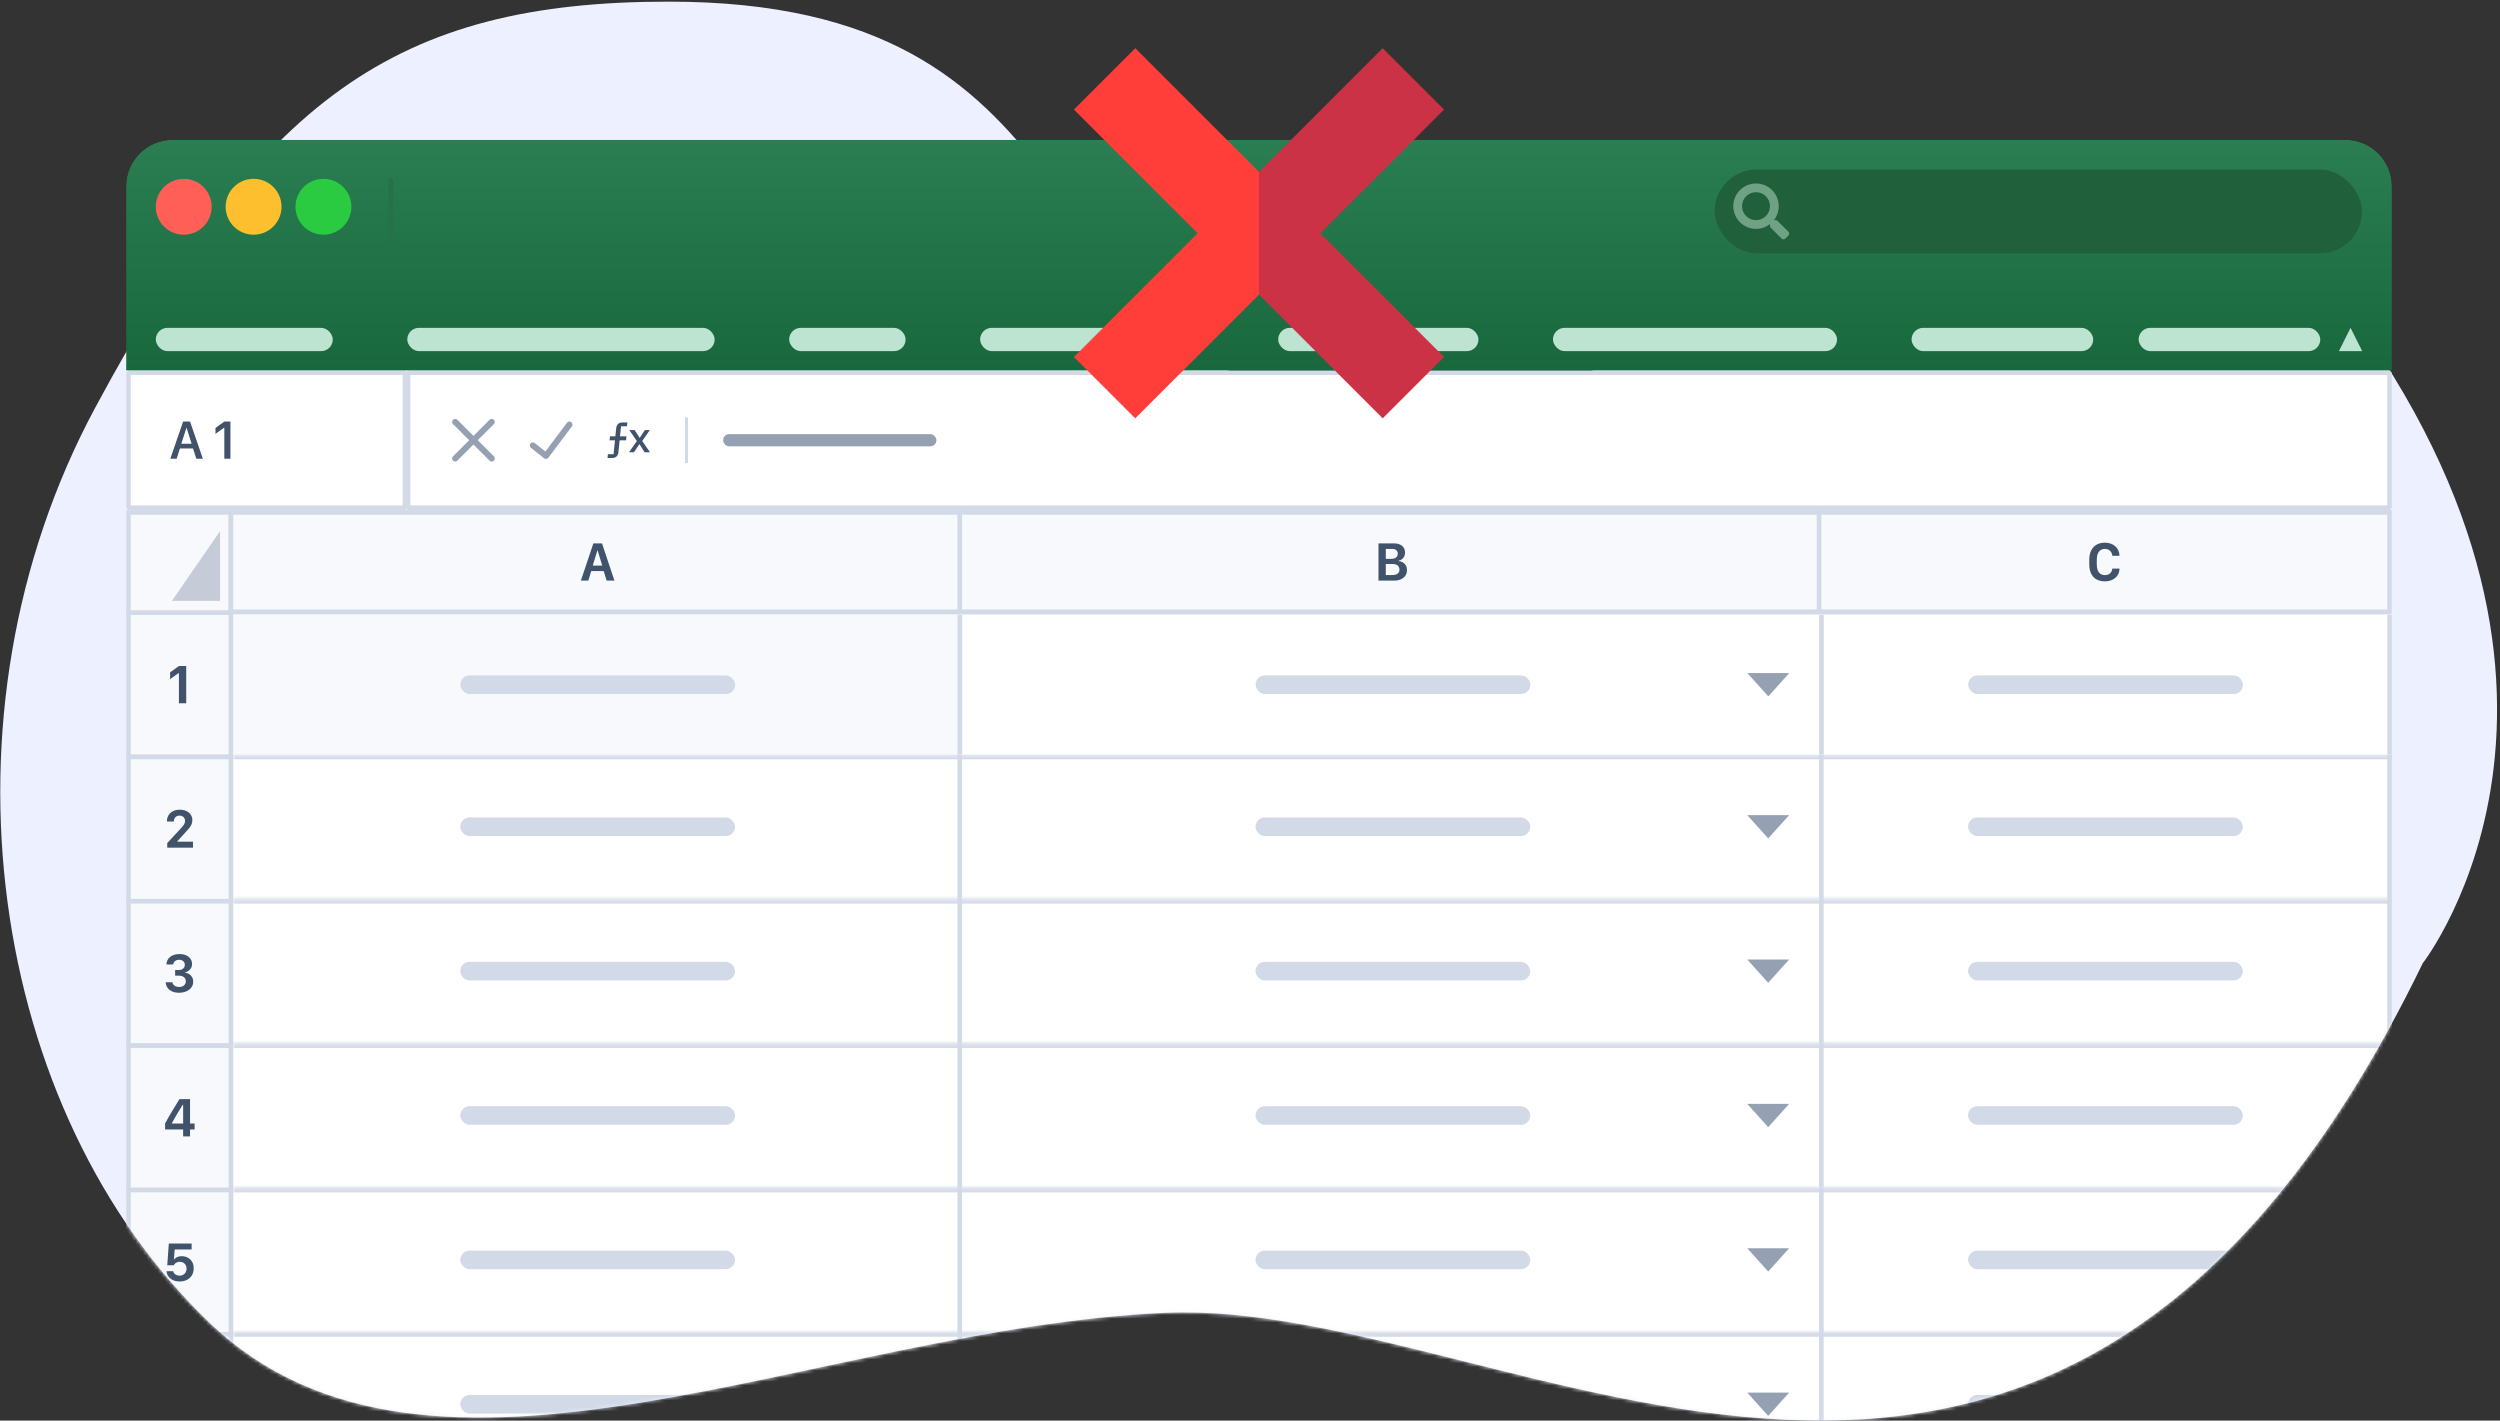 <svg xmlns="http://www.w3.org/2000/svg" width="674" height="383" viewBox="0 0 674 383" fill="none"><rect x="0" y="0" width="674" height="383" fill="#333333" stroke="none"/><path d="M653.187 259.666C653.187 259.666 714.039 181.862 623.57 71.052C543.711 -26.832 455.713 136.624 352.584 108.595C276.004 87.782 296.852 0.441 180.236 0.442C106.398 0.442 70.314 26.845 25.648 109.948C-19.017 193.051 -2.979 299.858 56.569 356.705C116.117 413.551 220.33 358.082 314.231 353.932C408.132 349.783 552.839 466.388 653.187 259.666Z" fill="#ECF0FF"></path><g clip-path="url(#clip0_110_327)"><mask id="mask0_110_327" style="mask-type:alpha" maskUnits="userSpaceOnUse" x="0" y="-10" width="691" height="393"><path d="M653.187 259.666C653.187 259.666 739.686 142.594 649.217 31.784C569.358 -66.1 498.414 43.667 395.285 15.637C318.705 -5.176 209.53 24.444 92.914 24.444C19.076 24.445 26.128 39.856 26.128 114.715C-18.537 197.818 -2.979 299.859 56.569 356.705C116.117 413.551 220.33 358.082 314.231 353.933C408.131 349.783 552.839 466.388 653.187 259.666Z" fill="#ECF0FF"></path></mask><g mask="url(#mask0_110_327)"><g clip-path="url(#clip1_110_327)"><mask id="path-4-inside-1_110_327" fill="white"><path d="M62.879 203.436H644.848V242.359H62.879V203.436Z"></path></mask><rect x="62.251" y="202.808" width="197.757" height="40.179" fill="white"></rect><rect x="62.251" y="202.808" width="197.757" height="40.179" stroke="#D2DAE7" stroke-width="1.256" stroke-miterlimit="0" stroke-linejoin="bevel"></rect><rect x="124.089" y="220.386" width="74.08" height="5.022" rx="2.511" fill="#D2DAE7"></rect><rect x="258.752" y="202.808" width="233.541" height="40.179" fill="white"></rect><rect x="258.752" y="202.808" width="233.541" height="40.179" stroke="#D2DAE7" stroke-width="1.256"></rect><rect x="338.482" y="220.386" width="74.08" height="5.022" rx="2.511" fill="#D2DAE7"></rect><path fill-rule="evenodd" clip-rule="evenodd" d="M476.706 226.036L482.356 219.758H471.056L476.706 226.036Z" fill="#95A1B2"></path><rect x="491.037" y="202.808" width="153.183" height="40.179" fill="white"></rect><rect x="491.037" y="202.808" width="153.183" height="40.179" stroke="#D2DAE7" stroke-width="1.256" stroke-miterlimit="0" stroke-linejoin="bevel"></rect><rect x="530.589" y="220.386" width="74.08" height="5.022" rx="2.511" fill="#D2DAE7"></rect></g><path d="M62.879 204.691H644.848V202.18H62.879V204.691Z" fill="#D2DAE7" mask="url(#path-4-inside-1_110_327)"></path><g clip-path="url(#clip2_110_327)"><mask id="path-13-inside-2_110_327" fill="white"><path d="M62.879 242.359H644.848V281.283H62.879V242.359Z"></path></mask><rect x="62.251" y="241.731" width="197.757" height="40.179" fill="white"></rect><rect x="62.251" y="241.731" width="197.757" height="40.179" stroke="#D2DAE7" stroke-width="1.256" stroke-miterlimit="0" stroke-linejoin="bevel"></rect><rect x="124.089" y="259.31" width="74.08" height="5.022" rx="2.511" fill="#D2DAE7"></rect><rect x="258.752" y="241.731" width="233.541" height="40.179" fill="white"></rect><rect x="258.752" y="241.731" width="233.541" height="40.179" stroke="#D2DAE7" stroke-width="1.256"></rect><rect x="338.482" y="259.31" width="74.08" height="5.022" rx="2.511" fill="#D2DAE7"></rect><path fill-rule="evenodd" clip-rule="evenodd" d="M476.706 264.96L482.356 258.682H471.056L476.706 264.96Z" fill="#95A1B2"></path><rect x="491.037" y="241.731" width="153.183" height="40.179" fill="white"></rect><rect x="491.037" y="241.731" width="153.183" height="40.179" stroke="#D2DAE7" stroke-width="1.256" stroke-miterlimit="0" stroke-linejoin="bevel"></rect><rect x="530.589" y="259.31" width="74.08" height="5.022" rx="2.511" fill="#D2DAE7"></rect></g><path d="M62.879 243.615H644.848V241.104H62.879V243.615Z" fill="#D2DAE7" mask="url(#path-13-inside-2_110_327)"></path><g clip-path="url(#clip3_110_327)"><mask id="path-22-inside-3_110_327" fill="white"><path d="M62.879 281.283H644.848V320.206H62.879V281.283Z"></path></mask><rect x="62.251" y="280.655" width="197.757" height="40.179" fill="white"></rect><rect x="62.251" y="280.655" width="197.757" height="40.179" stroke="#D2DAE7" stroke-width="1.256" stroke-miterlimit="0" stroke-linejoin="bevel"></rect><rect x="124.089" y="298.233" width="74.08" height="5.022" rx="2.511" fill="#D2DAE7"></rect><rect x="258.752" y="280.655" width="233.541" height="40.179" fill="white"></rect><rect x="258.752" y="280.655" width="233.541" height="40.179" stroke="#D2DAE7" stroke-width="1.256"></rect><rect x="338.482" y="298.233" width="74.08" height="5.022" rx="2.511" fill="#D2DAE7"></rect><path fill-rule="evenodd" clip-rule="evenodd" d="M476.706 303.883L482.356 297.605H471.056L476.706 303.883Z" fill="#95A1B2"></path><rect x="491.037" y="280.655" width="153.183" height="40.179" fill="white"></rect><rect x="491.037" y="280.655" width="153.183" height="40.179" stroke="#D2DAE7" stroke-width="1.256" stroke-miterlimit="0" stroke-linejoin="bevel"></rect><rect x="530.589" y="298.233" width="74.08" height="5.022" rx="2.511" fill="#D2DAE7"></rect></g><path d="M62.879 282.538H644.848V280.027H62.879V282.538Z" fill="#D2DAE7" mask="url(#path-22-inside-3_110_327)"></path><g clip-path="url(#clip4_110_327)"><mask id="path-31-inside-4_110_327" fill="white"><path d="M62.879 320.206H644.848V359.13H62.879V320.206Z"></path></mask><rect x="62.251" y="319.578" width="197.757" height="40.179" fill="white"></rect><rect x="62.251" y="319.578" width="197.757" height="40.179" stroke="#D2DAE7" stroke-width="1.256" stroke-miterlimit="0" stroke-linejoin="bevel"></rect><rect x="124.089" y="337.157" width="74.08" height="5.022" rx="2.511" fill="#D2DAE7"></rect><rect x="258.752" y="319.578" width="233.541" height="40.179" fill="white"></rect><rect x="258.752" y="319.578" width="233.541" height="40.179" stroke="#D2DAE7" stroke-width="1.256"></rect><rect x="338.482" y="337.157" width="74.08" height="5.022" rx="2.511" fill="#D2DAE7"></rect><path fill-rule="evenodd" clip-rule="evenodd" d="M476.706 342.807L482.356 336.529H471.056L476.706 342.807Z" fill="#95A1B2"></path><rect x="491.037" y="319.578" width="153.183" height="40.179" fill="white"></rect><rect x="491.037" y="319.578" width="153.183" height="40.179" stroke="#D2DAE7" stroke-width="1.256" stroke-miterlimit="0" stroke-linejoin="bevel"></rect><rect x="530.589" y="337.157" width="74.08" height="5.022" rx="2.511" fill="#D2DAE7"></rect></g><path d="M62.879 321.462H644.848V318.951H62.879V321.462Z" fill="#D2DAE7" mask="url(#path-31-inside-4_110_327)"></path><g clip-path="url(#clip5_110_327)"><mask id="path-40-inside-5_110_327" fill="white"><path d="M62.879 359.13H644.848V398.053H62.879V359.13Z"></path></mask><rect x="62.251" y="358.502" width="197.757" height="40.179" fill="white"></rect><rect x="62.251" y="358.502" width="197.757" height="40.179" stroke="#D2DAE7" stroke-width="1.256" stroke-miterlimit="0" stroke-linejoin="bevel"></rect><rect x="124.089" y="376.08" width="74.08" height="5.022" rx="2.511" fill="#D2DAE7"></rect><rect x="258.752" y="358.502" width="233.541" height="40.179" fill="white"></rect><rect x="258.752" y="358.502" width="233.541" height="40.179" stroke="#D2DAE7" stroke-width="1.256"></rect><rect x="338.482" y="376.08" width="74.08" height="5.022" rx="2.511" fill="#D2DAE7"></rect><path fill-rule="evenodd" clip-rule="evenodd" d="M476.706 381.73L482.356 375.452H471.056L476.706 381.73Z" fill="#95A1B2"></path><rect x="491.037" y="358.502" width="153.183" height="40.179" fill="white"></rect><rect x="491.037" y="358.502" width="153.183" height="40.179" stroke="#D2DAE7" stroke-width="1.256" stroke-miterlimit="0" stroke-linejoin="bevel"></rect><rect x="530.589" y="376.08" width="74.08" height="5.022" rx="2.511" fill="#D2DAE7"></rect></g><path d="M62.879 360.385H644.848V357.874H62.879V360.385Z" fill="#D2DAE7" mask="url(#path-40-inside-5_110_327)"></path><rect x="34.628" y="165.14" width="27.623" height="38.923" fill="#F8F9FD"></rect><rect x="34.628" y="165.14" width="27.623" height="38.923" stroke="#D2DAE7" stroke-width="1.256"></rect><path d="M50.205 189.602H48.233V181.472H48.138C47.888 181.649 47.635 181.828 47.38 182.009C47.125 182.191 46.87 182.372 46.615 182.554C46.365 182.73 46.112 182.909 45.857 183.091V181.266C46.254 180.982 46.652 180.697 47.049 180.413C47.446 180.128 47.841 179.844 48.233 179.559H50.205V189.602Z" fill="#40536A"></path><rect x="34.628" y="204.063" width="27.623" height="38.923" fill="#F8F9FD"></rect><rect x="34.628" y="204.063" width="27.623" height="38.923" stroke="#D2DAE7" stroke-width="1.256"></rect><path d="M46.88 221.477H44.996V221.382C44.996 220.994 45.065 220.619 45.202 220.256C45.344 219.888 45.558 219.557 45.842 219.263C46.127 218.969 46.482 218.733 46.909 218.557C47.341 218.38 47.848 218.292 48.432 218.292C49.123 218.292 49.727 218.414 50.242 218.66C50.757 218.905 51.154 219.241 51.434 219.667C51.718 220.089 51.86 220.567 51.86 221.102C51.86 221.563 51.772 221.975 51.596 222.338C51.424 222.696 51.203 223.032 50.933 223.346C50.669 223.655 50.389 223.971 50.095 224.295L47.814 226.811V226.907H52.03V228.525H45.092V227.289L48.763 223.331C48.944 223.14 49.121 222.941 49.293 222.735C49.464 222.524 49.607 222.299 49.719 222.058C49.832 221.818 49.889 221.561 49.889 221.286C49.889 221.011 49.822 220.769 49.69 220.558C49.562 220.347 49.386 220.182 49.16 220.065C48.935 219.942 48.677 219.881 48.388 219.881C48.074 219.881 47.804 219.949 47.579 220.087C47.353 220.224 47.179 220.408 47.056 220.639C46.938 220.864 46.88 221.107 46.88 221.367C46.88 221.387 46.88 221.409 46.88 221.433C46.88 221.453 46.88 221.467 46.88 221.477Z" fill="#40536A"></path><rect x="34.628" y="242.987" width="27.623" height="38.923" fill="#F8F9FD"></rect><rect x="34.628" y="242.987" width="27.623" height="38.923" stroke="#D2DAE7" stroke-width="1.256"></rect><path d="M47.218 263.042V261.512H48.278C48.582 261.512 48.851 261.45 49.087 261.328C49.322 261.205 49.506 261.038 49.639 260.827C49.771 260.617 49.835 260.379 49.83 260.114C49.83 259.707 49.683 259.378 49.388 259.128C49.099 258.878 48.729 258.753 48.278 258.753C48.047 258.753 47.836 258.787 47.645 258.856C47.458 258.924 47.297 259.018 47.159 259.135C47.022 259.253 46.914 259.388 46.836 259.54C46.762 259.692 46.72 259.849 46.71 260.011H44.864C44.879 259.618 44.964 259.253 45.121 258.915C45.278 258.576 45.504 258.282 45.798 258.032C46.092 257.777 46.45 257.578 46.872 257.436C47.299 257.294 47.787 257.22 48.336 257.215C49.038 257.21 49.643 257.321 50.154 257.546C50.664 257.772 51.058 258.083 51.338 258.481C51.623 258.873 51.767 259.324 51.772 259.834C51.782 260.305 51.681 260.705 51.47 261.033C51.264 261.362 51.014 261.62 50.72 261.806C50.431 261.987 50.163 262.098 49.918 262.137V262.24C50.222 262.269 50.538 262.372 50.867 262.549C51.201 262.726 51.485 262.985 51.721 263.329C51.956 263.667 52.076 264.104 52.081 264.638C52.086 265.114 51.988 265.538 51.787 265.911C51.591 266.284 51.316 266.6 50.963 266.86C50.61 267.115 50.203 267.311 49.742 267.449C49.285 267.581 48.797 267.647 48.278 267.647C47.522 267.647 46.877 267.52 46.343 267.265C45.813 267.005 45.406 266.662 45.121 266.235C44.842 265.803 44.692 265.332 44.672 264.822H46.497C46.517 265.063 46.605 265.278 46.762 265.47C46.919 265.656 47.127 265.806 47.387 265.918C47.652 266.026 47.951 266.083 48.285 266.088C48.653 266.088 48.974 266.024 49.249 265.896C49.523 265.764 49.734 265.583 49.881 265.352C50.033 265.117 50.107 264.849 50.102 264.55C50.102 264.256 50.028 263.996 49.881 263.77C49.734 263.545 49.528 263.368 49.263 263.241C49.003 263.108 48.692 263.042 48.329 263.042H47.218Z" fill="#40536A"></path><rect x="34.628" y="281.911" width="27.623" height="38.923" fill="#F8F9FD"></rect><rect x="34.628" y="281.911" width="27.623" height="38.923" stroke="#D2DAE7" stroke-width="1.256"></rect><path d="M48.373 296.33H51.235V302.907H52.464V304.511H51.235V306.372H49.374V304.511H44.511V302.885C45.099 301.782 45.725 300.685 46.387 299.597C47.054 298.508 47.716 297.419 48.373 296.33ZM46.313 302.907H49.374V297.831H49.271C48.766 298.63 48.258 299.454 47.748 300.303C47.243 301.151 46.764 302.002 46.313 302.856V302.907Z" fill="#40536A"></path><rect x="34.628" y="320.834" width="27.623" height="38.923" fill="#F8F9FD"></rect><rect x="34.628" y="320.834" width="27.623" height="38.923" stroke="#D2DAE7" stroke-width="1.256"></rect><path d="M44.886 342.721H46.71C46.745 342.922 46.816 343.098 46.924 343.251C47.037 343.398 47.174 343.52 47.336 343.618C47.498 343.716 47.677 343.792 47.873 343.846C48.069 343.895 48.27 343.92 48.476 343.92C48.795 343.92 49.092 343.844 49.366 343.692C49.646 343.54 49.871 343.319 50.043 343.03C50.215 342.74 50.301 342.395 50.301 341.992C50.301 341.625 50.217 341.306 50.05 341.036C49.889 340.761 49.668 340.551 49.388 340.403C49.114 340.256 48.81 340.183 48.476 340.183C48.182 340.183 47.924 340.234 47.704 340.337C47.483 340.435 47.299 340.555 47.152 340.698C47.01 340.84 46.902 340.977 46.828 341.11H45.092L45.511 335.253H51.662V336.857H47.1L46.88 339.521H46.983C47.051 339.413 47.172 339.292 47.343 339.16C47.515 339.028 47.738 338.912 48.013 338.814C48.292 338.716 48.621 338.667 48.998 338.667C49.577 338.667 50.109 338.795 50.595 339.05C51.085 339.3 51.478 339.668 51.772 340.153C52.071 340.639 52.221 341.23 52.221 341.926C52.221 342.647 52.061 343.275 51.743 343.81C51.424 344.339 50.98 344.751 50.411 345.046C49.847 345.34 49.19 345.487 48.439 345.487C47.914 345.487 47.439 345.418 47.012 345.281C46.585 345.144 46.215 344.95 45.901 344.7C45.587 344.445 45.342 344.151 45.166 343.817C44.994 343.479 44.901 343.113 44.886 342.721Z" fill="#40536A"></path><rect x="34.628" y="359.758" width="27.623" height="37.668" fill="#F8F9FD"></rect><rect x="34.628" y="359.758" width="27.623" height="37.668" stroke="#D2DAE7" stroke-width="1.256"></rect><path d="M52.059 375.874H50.168C50.119 375.727 50.033 375.582 49.911 375.44C49.788 375.298 49.621 375.18 49.41 375.087C49.205 374.994 48.954 374.947 48.66 374.947C48.395 374.947 48.152 375.001 47.932 375.109C47.711 375.212 47.515 375.366 47.343 375.572C47.172 375.778 47.024 376.026 46.902 376.315C46.784 376.6 46.696 376.924 46.637 377.287C46.583 377.645 46.561 378.032 46.571 378.449C46.585 378.449 46.605 378.449 46.63 378.449C46.654 378.449 46.674 378.449 46.688 378.449C46.786 378.218 46.938 377.998 47.145 377.787C47.35 377.571 47.615 377.394 47.939 377.257C48.268 377.12 48.658 377.051 49.109 377.051C49.643 377.051 50.151 377.171 50.632 377.412C51.112 377.652 51.505 378.01 51.809 378.486C52.113 378.962 52.265 379.555 52.265 380.266C52.265 381.007 52.103 381.639 51.779 382.164C51.461 382.689 51.024 383.091 50.47 383.371C49.916 383.646 49.283 383.783 48.572 383.783C48.15 383.783 47.743 383.729 47.35 383.621C46.963 383.513 46.602 383.339 46.269 383.099C45.94 382.858 45.654 382.539 45.408 382.142C45.173 381.76 44.989 381.296 44.856 380.752C44.724 380.207 44.658 379.567 44.658 378.832C44.658 378.096 44.717 377.434 44.834 376.845C44.957 376.257 45.134 375.747 45.364 375.315C45.599 374.878 45.882 374.518 46.21 374.233C46.539 373.944 46.911 373.728 47.328 373.586C47.745 373.444 48.199 373.373 48.69 373.373C49.229 373.373 49.705 373.446 50.117 373.593C50.529 373.741 50.874 373.937 51.154 374.182C51.438 374.427 51.654 374.697 51.801 374.991C51.953 375.285 52.039 375.58 52.059 375.874ZM46.799 380.347C46.799 380.735 46.877 381.068 47.034 381.348C47.191 381.627 47.404 381.843 47.674 381.995C47.944 382.142 48.243 382.216 48.572 382.216C48.91 382.216 49.212 382.147 49.477 382.01C49.746 381.868 49.957 381.659 50.109 381.384C50.266 381.11 50.345 380.766 50.345 380.354C50.345 379.957 50.261 379.624 50.095 379.354C49.933 379.084 49.717 378.881 49.447 378.743C49.182 378.606 48.893 378.537 48.579 378.537C48.231 378.537 47.922 378.616 47.652 378.773C47.382 378.925 47.172 379.138 47.019 379.413C46.872 379.683 46.799 379.994 46.799 380.347Z" fill="#40536A"></path><g clip-path="url(#clip6_110_327)"><rect x="62.281" y="165.14" width="197.757" height="38.923" fill="#F8F9FD"></rect><rect x="62.281" y="165.14" width="197.757" height="38.923" stroke="#D2DAE7" stroke-width="1.256" stroke-miterlimit="0" stroke-linejoin="bevel"></rect><rect x="124.119" y="182.09" width="74.08" height="5.022" rx="2.511" fill="#D2DAE7"></rect><rect x="258.782" y="165.14" width="233.541" height="38.923" fill="white"></rect><rect x="258.782" y="165.14" width="233.541" height="38.923" stroke="#D2DAE7" stroke-width="1.256"></rect><rect x="338.512" y="182.09" width="74.08" height="5.022" rx="2.511" fill="#D2DAE7"></rect><path fill-rule="evenodd" clip-rule="evenodd" d="M476.736 187.741L482.386 181.463H471.085L476.736 187.741Z" fill="#95A1B2"></path><rect x="491.067" y="165.14" width="153.183" height="38.923" fill="white"></rect><rect x="491.067" y="165.14" width="153.183" height="38.923" stroke="#D2DAE7" stroke-width="1.256" stroke-miterlimit="0" stroke-linejoin="bevel"></rect><rect x="530.618" y="182.09" width="74.08" height="5.022" rx="2.511" fill="#D2DAE7"></rect></g><rect x="34.628" y="138.145" width="27.623" height="26.995" fill="#F8F9FD"></rect><rect x="34.628" y="138.145" width="27.623" height="26.995" stroke="#D2DAE7" stroke-width="1.256"></rect><rect x="62.251" y="138.145" width="197.757" height="26.789" fill="#F8F9FD"></rect><rect x="62.251" y="138.145" width="197.757" height="26.789" stroke="#D2DAE7" stroke-width="1.256"></rect><path d="M158.613 156.539H156.605L159.974 146.497H162.299L165.654 156.539H163.542L162.755 153.957H159.4L158.613 156.539ZM161.129 148.417H161.041L159.812 152.478H162.358L161.129 148.417Z" fill="#40536A"></path><rect x="258.752" y="138.145" width="232.913" height="26.789" fill="#F8F9FD"></rect><rect x="258.752" y="138.145" width="232.913" height="26.789" stroke="#D2DAE7" stroke-width="1.256"></rect><path d="M371.64 156.539V146.497H375.834C376.732 146.497 377.45 146.715 377.99 147.152C378.529 147.588 378.799 148.194 378.799 148.969C378.799 149.371 378.723 149.724 378.571 150.028C378.424 150.327 378.22 150.573 377.96 150.764C377.705 150.95 377.411 151.085 377.077 151.169V151.257C377.484 151.296 377.857 151.414 378.196 151.61C378.534 151.801 378.804 152.073 379.005 152.427C379.211 152.775 379.314 153.202 379.314 153.707C379.314 154.305 379.164 154.815 378.865 155.237C378.566 155.659 378.154 155.983 377.629 156.208C377.104 156.429 376.501 156.539 375.819 156.539H371.64ZM373.612 147.99V150.676H374.922C375.368 150.676 375.731 150.622 376.011 150.514C376.295 150.406 376.503 150.251 376.636 150.05C376.773 149.844 376.842 149.597 376.842 149.307C376.842 148.895 376.712 148.574 376.452 148.343C376.197 148.108 375.836 147.99 375.37 147.99H373.612ZM373.612 152.059V155.046H375.091C375.871 155.046 376.432 154.923 376.776 154.678C377.119 154.428 377.291 154.065 377.291 153.589C377.291 153.27 377.222 152.998 377.085 152.772C376.952 152.542 376.751 152.365 376.481 152.243C376.212 152.12 375.883 152.059 375.496 152.059H373.612Z" fill="#40536A"></path><rect x="490.41" y="138.145" width="153.811" height="26.789" fill="#F8F9FD"></rect><rect x="490.41" y="138.145" width="153.811" height="26.789" stroke="#D2DAE7" stroke-width="1.256"></rect><path d="M565.292 150.918V152.162C565.292 152.78 565.378 153.305 565.549 153.736C565.721 154.168 565.971 154.496 566.3 154.722C566.633 154.943 567.033 155.053 567.499 155.053C567.881 155.053 568.217 154.979 568.507 154.832C568.796 154.68 569.024 154.472 569.191 154.207C569.358 153.942 569.456 153.638 569.485 153.295H571.405C571.405 153.324 571.405 153.356 571.405 153.39C571.405 153.425 571.405 153.457 571.405 153.486C571.371 154.124 571.182 154.688 570.839 155.178C570.496 155.664 570.035 156.044 569.456 156.318C568.877 156.593 568.22 156.73 567.484 156.73C566.582 156.73 565.817 156.549 565.189 156.186C564.561 155.818 564.083 155.293 563.754 154.612C563.43 153.93 563.269 153.113 563.269 152.162V150.911C563.269 149.96 563.433 149.14 563.762 148.454C564.09 147.767 564.568 147.237 565.196 146.865C565.829 146.492 566.592 146.306 567.484 146.306C568.033 146.306 568.541 146.387 569.007 146.548C569.478 146.705 569.887 146.933 570.236 147.233C570.584 147.532 570.859 147.885 571.06 148.292C571.266 148.699 571.381 149.153 571.405 149.653C571.405 149.682 571.405 149.714 571.405 149.749C571.405 149.778 571.405 149.808 571.405 149.837H569.485C569.456 149.479 569.355 149.16 569.184 148.881C569.017 148.601 568.789 148.383 568.499 148.226C568.21 148.064 567.877 147.983 567.499 147.983C567.038 147.983 566.641 148.098 566.307 148.329C565.978 148.559 565.726 148.893 565.549 149.329C565.378 149.766 565.292 150.296 565.292 150.918Z" fill="#40536A"></path><path opacity="0.5" fill-rule="evenodd" clip-rule="evenodd" d="M59.328 143.167V162.001H46.34L59.328 143.167Z" fill="#95A1B2"></path><rect x="34.628" y="100.477" width="74.559" height="36.412" fill="white"></rect><rect x="34.628" y="100.477" width="74.559" height="36.412" stroke="#D2DAE7" stroke-width="1.256" stroke-miterlimit="0" stroke-linejoin="bevel"></rect><path d="M47.622 123.683H45.916L49.373 113.641H51.235L54.693 123.683H52.927L52.037 120.902H48.513L47.622 123.683ZM50.315 115.377H50.242L48.888 119.622H51.661L50.315 115.377ZM62.126 123.683H60.478V115.318H60.397C60.137 115.499 59.879 115.683 59.624 115.87C59.369 116.051 59.114 116.235 58.859 116.421C58.604 116.603 58.349 116.787 58.094 116.973V115.384C58.491 115.09 58.889 114.798 59.286 114.509C59.683 114.219 60.08 113.93 60.478 113.641H62.126V123.683Z" fill="#40536A"></path><path d="M132.541 122.752C133.068 122.301 133.86 122.362 134.312 122.888C134.74 123.388 134.707 124.129 134.251 124.588L134.175 124.659L129.781 128.425C129.338 128.805 128.698 128.827 128.232 128.492L128.147 128.425L123.752 124.659C123.225 124.207 123.164 123.415 123.616 122.888C124.045 122.388 124.781 122.308 125.305 122.688L125.386 122.752L128.964 125.818L132.541 122.752Z" fill="#40536A"></path><path d="M132.541 114.614C133.068 115.065 133.86 115.004 134.312 114.478C134.74 113.977 134.707 113.237 134.251 112.777L134.175 112.707L129.781 108.94C129.338 108.561 128.698 108.539 128.232 108.873L128.147 108.94L123.752 112.707C123.225 113.158 123.164 113.951 123.616 114.478C124.045 114.978 124.781 115.058 125.305 114.678L125.386 114.614L128.964 111.548L132.541 114.614Z" fill="#40536A"></path><rect x="110.009" y="100.477" width="534.211" height="36.412" fill="white"></rect><rect x="110.009" y="100.477" width="534.211" height="36.412" stroke="#D2DAE7" stroke-width="1.256" stroke-miterlimit="0" stroke-linejoin="bevel"></rect><path d="M123.242 113.124L123.294 113.172L127.643 117.521L131.992 113.172C132.313 112.851 132.833 112.851 133.154 113.172C133.458 113.476 133.474 113.959 133.202 114.282L133.154 114.334L128.805 118.683L133.154 123.031C133.475 123.352 133.475 123.873 133.154 124.193C132.85 124.497 132.367 124.513 132.044 124.241L131.992 124.193L127.643 119.845L123.294 124.193C122.974 124.514 122.453 124.514 122.132 124.193C121.829 123.889 121.813 123.407 122.084 123.084L122.132 123.031L126.481 118.683L122.132 114.334C121.812 114.013 121.812 113.493 122.132 113.172C122.42 112.885 122.866 112.855 123.187 113.082L123.242 113.124Z" fill="#95A1B2"></path><path d="M152.866 113.964C153.139 113.601 153.654 113.528 154.017 113.8C154.362 114.059 154.445 114.536 154.219 114.895L154.181 114.95L147.843 123.401C147.578 123.754 147.087 123.832 146.728 123.591L146.672 123.55L143.151 120.733C142.797 120.449 142.739 119.932 143.023 119.578C143.292 119.241 143.772 119.173 144.123 119.41L144.178 119.45L147.037 121.737L152.866 113.964Z" fill="#95A1B2"></path><path fill-rule="evenodd" clip-rule="evenodd" d="M166.244 123.042C165.968 123.326 165.569 123.468 165.048 123.468H163.794L163.897 122.444H165.416L165.795 118.706H164.335L164.45 117.636H165.899L166.129 115.428C166.175 114.975 166.336 114.607 166.612 114.323C166.888 114.04 167.287 113.898 167.808 113.898H169.143L169.028 114.922H167.44L167.153 117.636H168.89L168.786 118.706H167.049L166.727 121.95C166.681 122.394 166.52 122.759 166.244 123.042ZM172.363 119.753L170.925 121.927H169.591L171.696 118.901L169.649 115.945H171.098L172.444 118.027H172.478L173.859 115.945H175.193L173.145 118.89L175.227 121.927H173.778L172.398 119.753H172.363Z" fill="#40536A"></path><rect x="184.881" y="112.726" width="0.411" height="11.913" fill="#D2DAE7" stroke="#D2DAE7" stroke-width="0.411"></rect><rect x="194.946" y="117.04" width="57.513" height="3.286" rx="1.643" fill="#95A1B2"></rect><path d="M34 41.464C34 39.383 35.687 37.697 37.767 37.697H641.081C643.162 37.697 644.848 39.383 644.848 41.464V99.849H34V41.464Z" fill="url(#paint0_linear_110_327)"></path><circle cx="49.534" cy="55.742" r="7.534" fill="#FF5F57"></circle><circle cx="68.367" cy="55.742" r="7.534" fill="#FEBF2F"></circle><circle cx="87.201" cy="55.742" r="7.534" fill="#2ACB40"></circle><rect x="105.094" y="48.522" width="0.628" height="16.951" stroke="#24714A" stroke-width="0.628"></rect><g style="mix-blend-mode:luminosity"><rect x="462.275" y="45.697" width="174.528" height="22.601" rx="11.3" fill="#20603B"></rect><path fill-rule="evenodd" clip-rule="evenodd" d="M479.226 59.557L482.16 62.49C482.434 62.767 482.434 63.214 482.157 63.491L481.324 64.323C481.05 64.6 480.603 64.6 480.326 64.323L477.392 61.39C477.26 61.257 477.186 61.078 477.186 60.889V60.41C476.147 61.222 474.841 61.705 473.419 61.705C470.038 61.705 467.298 58.965 467.298 55.584C467.298 52.203 470.038 49.464 473.419 49.464C476.801 49.464 479.541 52.203 479.541 55.584C479.541 57.005 479.058 58.312 478.246 59.351H478.725C478.914 59.351 479.093 59.424 479.226 59.557ZM469.652 55.584C469.652 57.667 471.338 59.351 473.419 59.351C475.503 59.351 477.186 57.664 477.186 55.584C477.186 53.501 475.5 51.818 473.419 51.818C471.335 51.818 469.652 53.504 469.652 55.584Z" fill="#BEE5D1" fill-opacity="0.5"></path></g><g style="mix-blend-mode:luminosity"><rect x="42" y="88.387" width="47.713" height="6.278" rx="3.139" fill="#BDE4D1"></rect><rect x="109.802" y="88.387" width="82.869" height="6.278" rx="3.139" fill="#BDE4D1"></rect><rect x="212.761" y="88.387" width="31.39" height="6.278" rx="3.139" fill="#BDE4D1"></rect><rect x="264.241" y="88.387" width="60.269" height="6.278" rx="3.139" fill="#BDE4D1"></rect><rect x="344.599" y="88.387" width="53.991" height="6.278" rx="3.139" fill="#BDE4D1"></rect><rect x="418.679" y="88.387" width="76.591" height="6.278" rx="3.139" fill="#BDE4D1"></rect><rect x="515.36" y="88.387" width="48.968" height="6.278" rx="3.139" fill="#BDE4D1"></rect><rect x="576.579" y="88.387" width="48.968" height="6.278" rx="3.139" fill="#BDE4D1"></rect><path fill-rule="evenodd" clip-rule="evenodd" d="M633.709 88.387L630.57 94.665H636.848L633.709 88.387Z" fill="#BDE4D1"></path></g></g></g><g clip-path="url(#clip7_110_327)"><path d="M389.316 29.537L372.779 13L339.424 46.355L325.81 62.892L339.424 79.43L372.779 112.785L389.316 96.248L355.961 62.892L389.316 29.537Z" fill="#CC3245"></path><path d="M306.069 13L289.531 29.537L322.887 62.892L289.531 96.248L306.069 112.785L339.424 79.43V46.355L306.069 13Z" fill="#FF3E3A"></path></g><defs><linearGradient id="paint0_linear_110_327" x1="34.048" y1="37.697" x2="34.048" y2="99.839" gradientUnits="userSpaceOnUse"><stop stop-color="#2A7E52"></stop><stop offset="1" stop-color="#19683D"></stop></linearGradient><clipPath id="clip0_110_327"><path d="M34 50.253C34 43.318 39.621 37.697 46.556 37.697H632.292C639.227 37.697 644.848 43.318 644.848 50.253V382.986H34V50.253Z" fill="white"></path></clipPath><clipPath id="clip1_110_327"><path d="M62.879 203.436H644.848V242.359H62.879V203.436Z" fill="white"></path></clipPath><clipPath id="clip2_110_327"><path d="M62.879 242.359H644.848V281.283H62.879V242.359Z" fill="white"></path></clipPath><clipPath id="clip3_110_327"><path d="M62.879 281.283H644.848V320.206H62.879V281.283Z" fill="white"></path></clipPath><clipPath id="clip4_110_327"><path d="M62.879 320.206H644.848V359.13H62.879V320.206Z" fill="white"></path></clipPath><clipPath id="clip5_110_327"><path d="M62.879 359.13H644.848V398.053H62.879V359.13Z" fill="white"></path></clipPath><clipPath id="clip6_110_327"><rect width="581.94" height="37.668" fill="white" transform="translate(62.908 165.768)"></rect></clipPath><clipPath id="clip7_110_327"><rect width="99.785" height="99.785" fill="white" transform="translate(289.531 13)"></rect></clipPath></defs></svg>